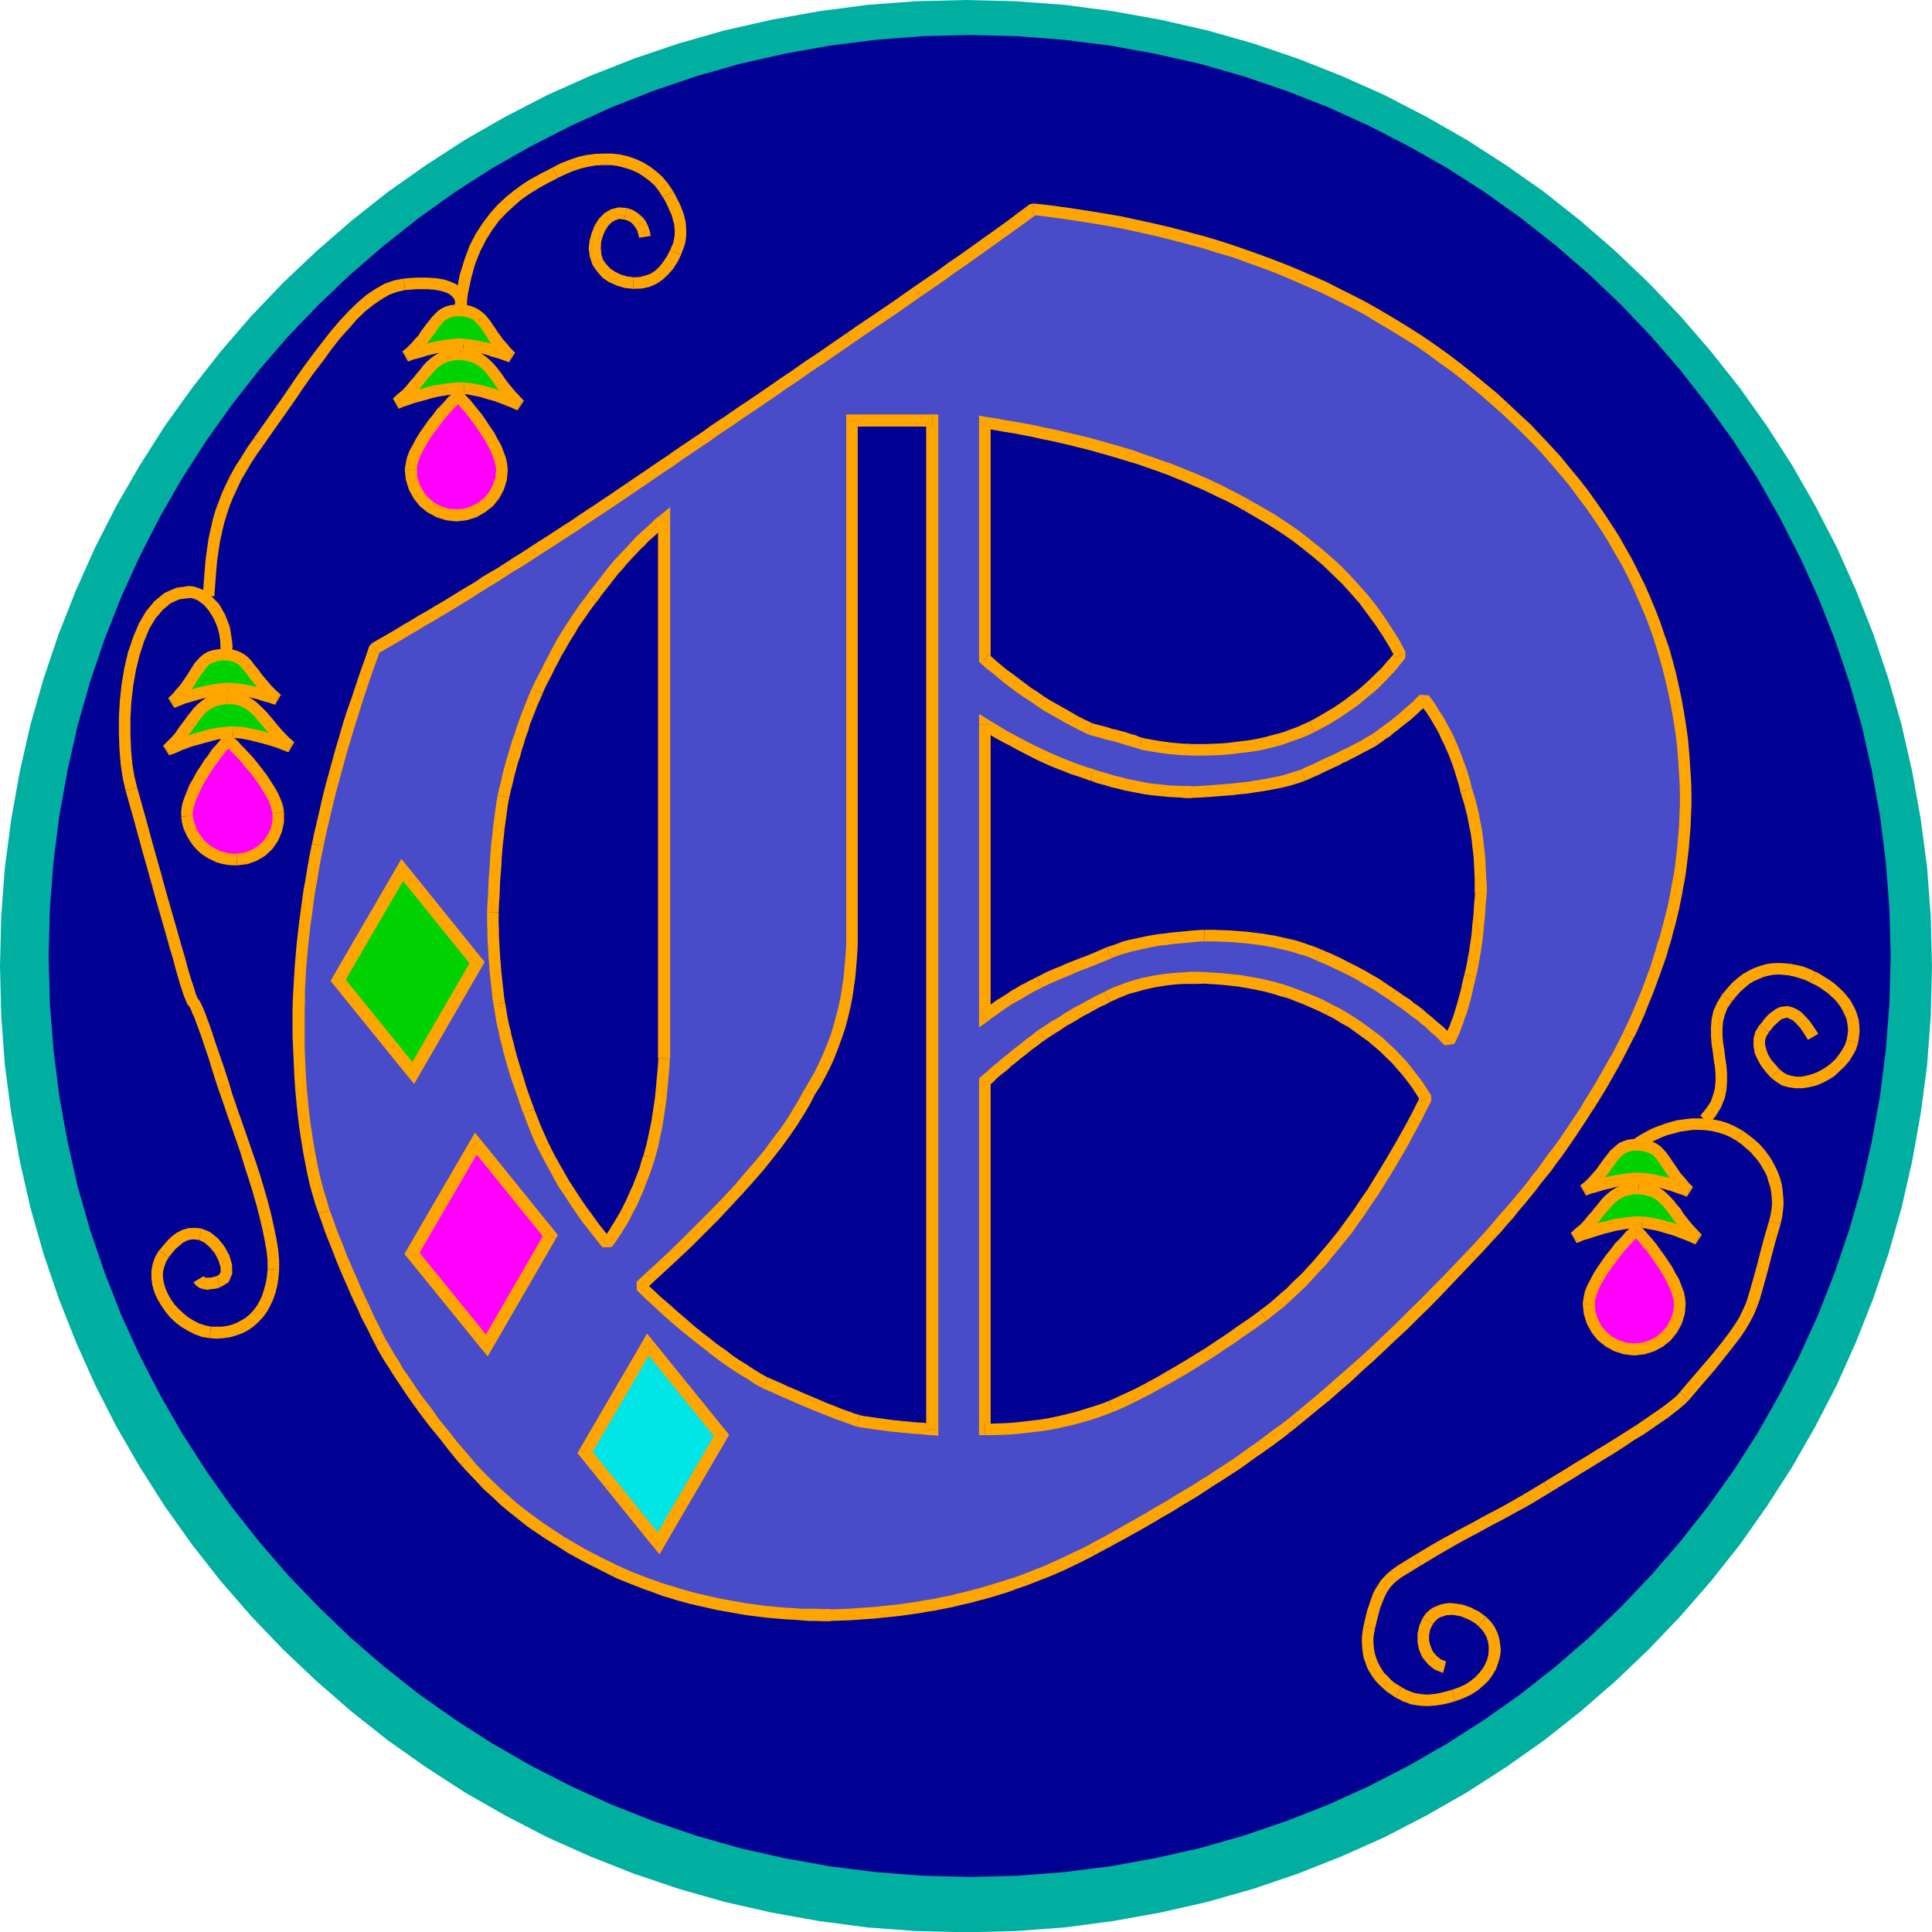 <svg xmlns="http://www.w3.org/2000/svg" width="6.354in" height="610.08" fill-rule="evenodd" stroke-linecap="round" preserveAspectRatio="none" viewBox="0 0 6354 6355"><style>.pen1{stroke:none}.brush3{fill:#000093}.brush4{fill:orange}.brush5{fill:#f0f}.brush6{fill:#00d100}</style><path d="m0 3178 4-164 12-161 21-159 28-156 35-154 43-151 50-148 57-144 63-141 70-137 77-133 82-129 89-124 94-120 100-116 105-110 111-105 115-100 120-95 125-88 128-83 133-76 137-71 141-63 144-57 148-50 151-43 154-35 156-28 159-21 161-12 164-4 163 4 162 12 159 21 156 28 154 35 151 43 147 50 144 57 141 63 137 71 133 76 129 83 125 88 120 95 115 100 110 105 105 110 100 116 95 120 88 124 83 129 76 133 71 137 63 141 57 144 50 148 43 151 35 154 28 156 21 159 12 161 4 164-4 163-12 162-21 159-28 156-35 154-43 151-50 147-57 144-63 141-71 137-76 133-83 129-88 125-95 120-100 115-105 110-110 105-115 100-120 95-125 88-129 83-133 76-137 71-141 63-144 57-147 50-151 43-154 35-156 28-159 21-162 12-163 4-164-4-161-12-159-21-156-28-154-35-151-43-148-50-144-57-141-63-137-71-133-76-128-83-125-88-120-95-115-100-111-105-105-110-100-115-94-120-89-125-82-129-77-133-70-137-63-141-57-144-50-147-43-151-35-154-28-156-21-159-12-162-4-163z" class="pen1" style="fill:#00afa0"/><path d="m160 3144 4-156 12-154 19-151 27-149 33-147 41-144 48-141 54-137 61-134 67-131 73-127 79-123 84-118 90-115 95-110 101-105 105-100 110-95 114-90 119-85 123-79 127-72 131-67 134-61 137-54 141-48 144-41 146-33 150-27 151-19 154-12 156-4 156 4 154 12 151 19 149 27 147 33 143 41 141 48 138 54 134 61 130 67 127 72 123 79 119 85 114 90 110 95 105 100 100 105 95 110 90 115 85 118 79 123 72 127 67 131 61 134 54 137 48 141 41 144 33 147 27 149 19 151 12 154 4 156-4 156-12 154-19 151-27 149-33 147-41 143-48 141-54 138-61 134-67 130-72 127-79 123-85 119-90 114-95 110-100 105-105 101-110 95-114 90-119 84-123 79-127 73-130 67-134 61-138 54-141 48-143 41-147 33-149 27-151 19-154 12-156 4-156-4-154-12-151-19-150-27-146-33-144-41-141-48-137-54-134-61-131-67-127-73-123-79-119-84-114-90-110-95-105-101-101-105-95-110-90-114-84-119-79-123-73-127-67-130-61-134-54-138-48-141-41-143-33-147-27-149-19-151-12-154-4-156z" class="pen1 brush3"/><path fill-rule="nonzero" d="m5664 3270-17 28-12 27-6 28-2 27v27l2 26 4 26 3 25 4 25 2 24v23l-2 23-6 22-8 23-15 22-19 23 28 28 23-27 17-28 12-29 6-28 2-27v-27l-2-26-4-27-3-25-4-24-2-24v-23l2-23 6-22 8-21 15-22z" class="pen1 brush4"/><path fill-rule="nonzero" d="M5972 3196v1l-20-10-21-8-21-5-21-4-20-2-20-1-21 1-20 3-20 6-20 7-18 9-19 11-18 14-17 15-16 18-16 19 32 24 14-17 14-16 15-13 14-12 15-9 16-7 16-7 16-4 16-3 17-1 16 1 18 2 19 4 17 5 17 6 18 8v1z" class="pen1 brush4"/><path fill-rule="nonzero" d="m6111 3430 3-19 2-19-1-20-2-18-5-17-6-17-8-15-9-16-11-14-12-14-13-12-14-13-15-11-16-10-16-10-16-9-18 36 16 7 14 8 14 10 13 9 12 11 11 10 10 12 9 12 7 12 6 13 6 13 3 13 2 14 1 14-2 15-3 15z" class="pen1 brush4"/><path fill-rule="nonzero" d="m5824 3544 18 14 19 12 22 6 21 3h23l21-3 22-5 21-8 21-11 20-12 17-16 16-15 16-18 12-19 11-20 7-22-38-10-5 16-9 16-10 15-12 16-14 13-15 12-16 10-17 9-17 6-18 5-17 3h-15l-17-3-14-4-13-8-12-10z" class="pen1 brush4"/><path fill-rule="nonzero" d="M5787 3371v-1l-14 23-6 23v24l4 24 10 22 12 21 15 19 16 18 28-28-14-16-13-15-10-17-6-16-4-16v-14l4-13 8-13v-1z" class="pen1 brush4"/><path fill-rule="nonzero" d="m5980 3400-15-23-14-20-14-15-14-14-14-9-13-6-15-4-15 1-12 2-13 6-11 8-10 7-9 9-9 10-7 10-8 9 30 24 8-9 7-10 7-6 7-7 8-7 5-4 7-2 6-2 5-1 5 2 9 4 8 5 10 10 12 13 12 18 13 21z" class="pen1 brush4"/><path d="m5225 4288 2-16 4-18 7-18 10-20 11-20 12-19 14-20 14-19 14-18 13-17 14-15 12-13 10-11 9-8 6-6 4-2 3 2 6 5 8 8 9 11 11 13 13 15 12 17 13 18 13 19 13 20 11 20 11 20 8 19 7 19 4 18 2 16-3 30-9 28-14 26-18 22-22 18-26 14-28 9-30 3-30-3-28-9-26-14-22-18-18-22-14-26-9-28-3-30z" class="pen1 brush5"/><path fill-rule="nonzero" d="M5381 4029h-3l-13 6-7 7-10 8-10 12-12 13-15 15-13 18-15 18-14 20-14 20-13 20-11 21-11 21-8 20-4 21-3 19h40l1-13 4-15 6-16 9-19 11-19 11-18 14-20 14-18 13-18 13-16 13-15 12-13 10-10 8-8 5-5-5 2h-3z" class="pen1 brush4"/><path fill-rule="nonzero" d="m5544 4288-2-19-4-20-8-21-8-21-12-20-11-21-14-21-13-19-13-18-13-18-13-16-11-12-10-12-9-9-7-6-15-6v38l-9-2 5 4 7 7 8 10 11 14 13 14 11 16 13 18 13 19 12 19 11 19 10 20 8 17 6 17 4 16 2 13zm-169 170 34-4 32-10 29-16 25-20 20-25 16-29 10-32 3-34h-38l-3 26-8 24-12 23-16 19-19 16-23 12-24 8-26 2zm-170-170 4 34 10 32 16 29 20 25 25 20 29 16 32 10 34 4v-40l-26-2-24-8-23-12-19-16-16-19-12-23-8-24-2-26z" class="pen1 brush4"/><path d="M5400 4020h-17l-18 1-19 2-18 3-19 3-18 5-18 4-17 5-16 5-15 5-13 4-12 4-9 4-7 3-4 1-2 1 17-15 16-14 14-15 12-14 12-14 11-14 11-13 10-12 10-11 11-10 12-9 12-7 13-6 15-4 17-3h18l18 1 15 4 15 4 12 6 12 8 10 9 10 10 10 11 9 12 10 12 9 14 11 14 12 15 12 15 14 15 16 16-1-1-4-1-6-3-7-3-10-4-10-4-13-5-13-5-14-5-15-5-15-4-16-5-15-3-16-3-15-3-14-1z" class="pen1 brush6"/><path fill-rule="nonzero" d="m5166 4055 19 33h1l5-2 8-3 8-4 11-3 13-4 15-5 16-5 16-5 18-4 17-5 18-3 18-3 18-2h17l15-1 2-38-19-1-19 2-20 2-18 3-20 3-19 5-18 4-18 5-16 5-15 5-13 4-13 5-10 4-6 3h-3l-3 2 19 33z" class="pen1 brush4"/><path fill-rule="nonzero" d="M5390 3890h-21l-19 3-18 5-15 7-14 8-13 10-13 11-11 12-10 13-11 13-11 14-12 13-11 14-13 14-16 13-16 15 24 30 18-15 16-15 15-16 13-14 12-15 11-14 11-13 10-11 9-10 9-9 11-8 10-6 11-5 12-3 15-3h15z" class="pen1 brush4"/><path fill-rule="nonzero" d="m5576 4093 21-32-15-16-13-14-12-14-12-15-10-13-9-15-11-12-9-12-11-12-11-11-11-10-14-10-15-7-17-5-17-4-20-1-2 38 16 1 13 4 13 3 9 5 10 6 9 8 9 9 9 10 9 12 9 12 9 13 12 15 12 15 12 16 15 16 17 16 21-32z" class="pen1 brush4"/><path fill-rule="nonzero" d="m5399 4039 12 1 14 3 16 3 14 3 16 5 14 4 15 4 13 5 13 5 13 5 10 4 10 4 6 3 7 3 4 1v1l16-36-2-1-4-1-5-3-8-3-10-4-10-4-13-5-13-5-15-5-15-6-16-4-16-5-16-3-16-3-16-3-16-1z" class="pen1 brush4"/><path d="M5399 3876h-30l-16 2-16 2-16 3-16 3-15 4-14 3-14 4-13 4-11 3-10 3-8 3-6 2-4 2h-1l17-14 15-15 13-14 11-13 10-13 9-13 9-12 8-11 8-10 8-8 9-8 9-7 11-5 12-4 14-2h16l15 1 14 3 11 4 11 5 9 6 8 8 8 9 7 10 8 11 7 11 9 13 9 13 10 14 12 14 13 15 16 16-4-2-12-4-17-6-21-8-25-7-26-7-26-5-25-3z" class="pen1 brush6"/><path fill-rule="nonzero" d="m5197 3899 19 33h1l4-2 6-2 7-3 9-2 11-3 13-4 14-4 14-3 14-4 16-3 15-3 15-2 15-2 14 1 14-1 2-38-16-1-16 1-17 2-17 2-17 3-16 3-16 4-14 3-14 4-13 4-11 3-11 4-9 3-6 2-4 2h-1l19 33z" class="pen1 brush4"/><path fill-rule="nonzero" d="M5388 3746h1-18l-17 2-15 5-14 6-11 9-10 9-10 9-8 11-9 11-9 13-9 12-9 13-11 12-12 14-14 14-16 13 24 30 18-15 16-16 14-14 11-14 11-13 9-14 9-11 7-11 8-9 6-7 8-7 7-5 8-4 9-3 11-2h15z" class="pen1 brush4"/><path fill-rule="nonzero" d="m5548 3936 20-32-15-15-12-15-12-13-9-13-9-13-9-13-7-11-8-11-8-11-9-10-10-10-12-8-13-6-13-5-16-3-18-1v38l12 1 12 3 9 3 9 4 6 4 6 6 7 8 6 9 8 11 7 11 9 13 9 13 11 15 12 15 14 15 17 17 20-32z" class="pen1 brush4"/><path fill-rule="nonzero" d="m5398 3895 23 3 25 5 25 7 24 7 20 7 18 6 11 4 4 2 14-36-4-2-13-4-16-6-22-9-26-7-27-7-27-5-27-3zm334-176-23-13-24-11-24-8-24-5-24-3-25-1h-23l-25 3-23 3-23 6-22 7-22 8-20 8-20 11-18 10-17 11 22 32 15-9 16-10 18-9 18-8 20-8 20-5 21-6 21-3 21-3h21l21 1 22 3 20 5 20 6 20 9 19 11z" class="pen1 brush4"/><path fill-rule="nonzero" d="m5856 4026 5-22 3-22 2-23-1-21-2-21-3-22-6-21-7-20-10-20-10-19-12-18-14-18-15-17-17-15-18-14-19-14-22 32 17 12 16 14 15 13 13 15 12 14 10 16 10 17 8 16 5 18 6 17 3 18 2 19 1 19-2 19-3 18-5 20z" class="pen1 brush4"/><path fill-rule="nonzero" d="m5555 4604 45-53 39-45 32-40 27-34 23-30 18-26 16-27 13-25 10-24 10-27 8-29 9-32 10-36 11-43 13-49 17-58-38-10-17 58-13 49-11 43-10 36-9 32-8 27-8 25-10 22-11 23-14 23-18 26-21 28-27 34-32 38-39 45-45 53z" class="pen1 brush4"/><path fill-rule="nonzero" d="m5099 4908 34-21 35-21 35-22 35-21 35-22 35-21 34-22 31-21 32-19 29-20 26-18 25-17 22-17 19-15 16-14 13-13-30-26-9 11-14 12-19 15-20 15-25 17-26 18-29 20-30 19-33 21-32 20-35 21-35 22-35 21-35 22-35 21-34 21z" class="pen1 brush4"/><path fill-rule="nonzero" d="m4672 5149 30-18 28-17 28-16 26-15 25-14 26-14 25-13 25-14 24-13 25-13 26-14 25-14 28-15 28-16 28-17 30-18-20-34-30 18-28 17-28 16-26 15-25 14-26 14-25 13-24 13-25 14-25 13-26 14-25 14-28 15-28 16-28 17-30 18z" class="pen1 brush4"/><path fill-rule="nonzero" d="m4522 5357 6-26 6-23 5-19 7-18 6-15 6-13 7-12 7-10 8-9 9-9 10-8 11-8 13-8 15-9 16-10 18-11-20-34-18 11-16 10-15 9-15 10-13 10-12 10-11 11-10 11-9 14-9 14-8 15-6 17-7 20-7 21-6 25-6 26z" class="pen1 brush4"/><path fill-rule="nonzero" d="m4610 5549-13-8-13-8-11-10-10-11-10-9-8-12-7-12-6-11-5-13-4-12-3-13-2-15-1-14v-14l2-14 3-16-38-8-3 18-2 18v18l1 16 2 17 3 17 6 16 5 15 8 15 9 14 10 14 12 13 12 11 13 12 15 10 15 10z" class="pen1 brush4"/><path fill-rule="nonzero" d="m4776 5557-13 4-12 3-11 3-10 2-12 2-10 1-10 1h-9l-10-1-10-1-11-2-9-2-8-3-10-4-11-5-10-6-20 34 12 6 13 7 12 4 12 5 13 2 11 2 12 1 12 1h13l12-1 12-1 12-2 12-2 13-3 12-3 13-4z" class="pen1 brush4"/><path fill-rule="nonzero" d="m4862 5348 11 11 9 12 7 13 4 13 3 16v14l-1 15-4 16-7 16-8 14-11 14-13 14-15 12-18 12-20 9-23 8 10 38 27-10 24-11 22-14 19-16 17-16 13-18 12-20 7-20 6-20 3-21-2-20-3-20-6-19-9-19-13-18-15-15z" class="pen1 brush4"/><path fill-rule="nonzero" d="m4713 5341 5-7 7-7 6-5 8-4 10-3 8-3h11l9-1 12 2 12 2 9 3 12 5 11 5 11 6 9 6 9 8 26-30-11-8-13-10-13-6-13-7-14-5-15-5-14-2-14-2-15-1-15 2-14 3-12 5-14 6-12 9-11 11-9 13z" class="pen1 brush4"/><path fill-rule="nonzero" d="m4756 5464-18-7-14-12-12-14-7-17-5-18v-19l4-19 9-17-34-20-11 25-6 27v27l5 26 11 25 18 22 22 18 28 11z" class="pen1 brush4"/><path d="M615 2684v-16l3-18 6-19 8-20 9-21 11-20 11-20 13-20 12-19 13-17 11-16 11-13 10-12 8-8 6-6 3-2 3 2 6 4 9 8 10 11 12 12 14 15 14 16 15 18 15 19 14 19 13 20 12 19 11 19 8 19 6 18 3 16v30l-6 28-12 26-16 23-20 19-25 15-27 10-30 4h-15l-16-2-14-3-15-4-13-6-13-7-13-8-11-9-11-10-9-12-9-12-8-13-6-13-5-14-4-15-2-15z" class="pen1 brush5"/><path fill-rule="nonzero" d="M748 2418h-1l-13 6-7 7-8 9-11 13-12 13-11 17-13 17-12 19-14 21-11 21-12 20-9 23-8 20-7 21-3 21v20l38-4v-12l3-15 5-17 8-20 9-19 10-20 11-19 12-19 12-19 13-17 11-15 10-13 9-11 8-7 5-5-7 2h-1z" class="pen1 brush4"/><path fill-rule="nonzero" d="m934 2670-3-19-7-20-9-21-11-20-13-20-13-20-15-20-15-19-15-19-15-16-14-15-12-12-10-12-11-9-7-5-16-5 4 38-10-1 5 3 7 7 10 10 12 12 14 15 13 16 15 17 15 19 13 18 13 20 11 18 11 18 7 17 5 16 3 13z" class="pen1 brush4"/><path fill-rule="nonzero" d="m780 2846 34-4 30-11 29-17 23-22 18-26 13-30 7-32v-34l-38 4v26l-5 24-11 22-14 20-17 16-21 13-24 9-26 4z" class="pen1 brush4"/><path fill-rule="nonzero" d="m596 2686 2 17 4 17 6 15 7 15 9 15 9 13 11 13 12 12 13 10 14 9 14 7 15 7 17 5 16 3 18 2h17l-2-38h-13l-14-2-12-3-13-3-11-5-12-7-12-7-9-8-10-8-7-11-9-11-7-11-5-11-4-13-4-13-2-13z" class="pen1 brush4"/><path d="m766 2408-17 1-18 2-18 2-18 4-18 5-18 5-18 5-16 5-16 6-15 5-12 5-11 5-10 4-6 2-5 2-1 1 16-15 14-15 13-15 11-15 11-15 10-13 9-13 10-13 9-11 10-11 11-9 11-8 13-7 14-5 16-3 18-2h18l17 2 14 4 14 6 12 7 11 8 11 10 11 11 10 11 11 13 11 13 12 14 12 15 14 15 16 15 17 15-1-1-4-1-6-2-8-3-10-4-11-4-13-4-13-5-15-4-15-4-16-4-16-4-16-3-16-3-15-1-15-1z" class="pen1 brush6"/><path fill-rule="nonzero" d="m536 2453 21 32 2-2 3-1 6-2 11-4 11-5 11-5 14-5 16-6 15-4 18-5 18-5 18-5 16-4 17-2 18-2h15v-40l-19 2-18 2-19 2-20 4-18 5-18 5-18 5-17 6-16 6-16 5-13 5-11 5-9 4-6 2-7 3 21 32z" class="pen1 brush4"/><path fill-rule="nonzero" d="m744 2278-20 2-18 3-17 6-15 8-13 10-12 10-12 12-9 12-11 13-9 13-10 13-11 15-10 15-12 14-14 14-15 15 26 28 17-15 14-16 14-16 12-15 11-15 10-13 9-13 9-13 9-10 8-10 10-8 9-6 11-6 11-4 14-3 16-2z" class="pen1 brush4"/><path fill-rule="nonzero" d="m949 2474 19-33-16-14-15-15-13-14-12-14-12-15-11-13-11-13-11-11-12-12-12-11-12-9-14-8-16-7-17-5-20-2h-20l2 38h16l14 2 11 3 12 5 10 6 10 7 10 9 10 10 9 11 11 13 11 13 12 13 12 16 15 16 17 15 18 16 19-33z" class="pen1 brush4"/><path fill-rule="nonzero" d="M766 2428v-1l14 1 14 1 14 3 16 3 15 4 16 4 15 4 14 4 13 4 13 4 10 4 10 4 8 3 7 3h3l1 1 14-36-1-1-5-2-5-1-8-3-10-4-12-4-13-4-13-6-16-4-15-4-16-4-17-4-16-3-18-3-16-1-16-1v-1z" class="pen1 brush4"/><path d="M752 2265h-14l-16 2-15 2-16 3-15 3-16 4-15 4-14 4-14 4-12 4-11 4-9 4-8 3-6 2-4 1-1 1 16-15 13-15 12-14 10-14 9-13 8-13 8-12 7-11 7-10 7-9 8-9 9-7 10-6 12-4 13-3 16-2h16l14 2 12 3 11 5 10 6 9 7 8 9 8 10 8 10 9 12 9 12 11 13 11 14 13 14 15 15 17 15h-1l-3-2-5-1-7-2-8-3-10-3-10-3-12-4-12-3-13-3-14-3-13-3-13-2-14-1-13-2h-12z" class="pen1 brush6"/><path fill-rule="nonzero" d="m553 2296 20 32 1-1h3l7-3 8-3 9-4 10-4 12-3 13-4 14-4 15-4 15-4 15-3 15-3 14-2 15-2h13v-38h-15l-17 2-16 2-17 3-15 3-17 4-15 4-14 4-15 4-12 5-12 4-9 4-8 3-5 1-5 2-1 1 20 32z" class="pen1 brush4"/><path fill-rule="nonzero" d="m730 2134-18 2-15 3-15 5-13 8-11 9-10 11-8 9-7 11-7 11-8 13-8 12-9 13-9 13-12 13-12 15-15 14 26 28 17-16 14-15 12-15 11-15 9-13 8-14 8-11 7-11 7-9 6-9 6-7 7-5 7-4 9-3 11-3 14-2z" class="pen1 brush4"/><path fill-rule="nonzero" d="m905 2318 19-33-16-14-14-14-12-14-11-13-11-13-8-12-10-12-8-10-8-11-10-10-11-9-12-7-14-6-14-4-17-2h-18l2 38h14l11 2 10 2 8 4 8 5 7 5 6 8 8 9 8 10 8 12 10 12 11 13 11 15 14 14 16 16 18 16 19-33z" class="pen1 brush4"/><path fill-rule="nonzero" d="M752 2284v1l10-1 13 2 14 1 11 2 13 3 14 3 13 3 11 3 11 4 10 3 10 2 8 3 8 3h3l1 1 3 1 14-36 1 1-5-3-7-2-6-1-8-3-10-4-10-3-13-4-13-3-13-3-14-3-13-3-15-2-14-1-13-2-14-1v1z" class="pen1 brush4"/><path d="m1351 1545 2-16 4-18 7-19 10-19 11-20 12-20 14-20 14-19 14-18 13-17 14-15 12-13 10-11 9-8 6-6 4-2 3 2 5 5 8 8 10 11 11 13 12 15 13 17 13 18 13 20 13 19 11 20 11 20 8 20 7 19 4 18 2 16-3 30-9 28-14 26-18 22-23 18-25 14-28 9-30 3-30-3-28-9-26-14-22-18-18-22-14-26-9-28-3-30z" class="pen1 brush5"/><path fill-rule="nonzero" d="M1507 1285h-3l-13 6-7 7-10 8-10 12-12 13-15 15-13 18-15 18-14 20-14 20-13 21-11 21-11 20-8 22-4 20-3 19h40l1-13 4-16 6-16 9-18 11-19 11-19 14-20 14-18 13-18 13-16 13-15 12-13 10-10 8-8 5-5-5 2h-3z" class="pen1 brush4"/><path fill-rule="nonzero" d="m1670 1545-2-19-4-20-8-21-8-21-12-21-11-21-14-20-13-20-13-19-14-17-12-15-11-14-11-11-8-9-6-6-16-6v38l-10-2 4 4 8 7 9 11 11 12 12 15 12 17 13 17 13 20 12 18 11 19 10 19 8 19 6 17 4 16 2 13zm-169 170 34-4 32-10 28-16 26-20 20-25 16-29 10-32 3-34h-38l-3 26-8 24-12 23-16 19-20 16-22 12-24 8-26 2zm-170-170 4 34 10 32 16 29 20 25 25 20 29 16 32 10 34 4v-40l-26-2-24-8-23-12-19-16-16-19-12-23-8-24-2-26z" class="pen1 brush4"/><path d="M1526 1277h-17l-18 1-19 2-18 3-19 3-18 4-18 5-17 5-16 4-15 5-13 5-12 4-9 3-7 3-4 1-2 1 17-15 16-14 14-15 12-14 12-14 11-14 11-13 10-12 10-11 11-10 12-9 12-7 13-6 15-4 17-3h18l18 2 15 3 15 5 12 6 12 8 10 8 10 10 10 11 9 12 10 13 9 14 11 14 12 15 12 15 14 15 16 16-1-1-4-1-6-3-7-3-10-4-10-4-13-5-13-5-14-5-15-5-15-4-16-5-15-3-16-3-15-3-14-1z" class="pen1 brush6"/><path fill-rule="nonzero" d="m1292 1311 19 33h1l5-2 7-3 8-3 13-4 13-5 13-4 16-4 17-5 18-5 17-4 18-3 18-3 18-2h17l15-1 2-38-19-1-19 2-20 2-18 3-20 3-19 4-18 5-17 5-16 4-17 6-13 5-11 4-10 3-7 3h-3l-3 2 19 33z" class="pen1 brush4"/><path fill-rule="nonzero" d="M1516 1146h-21l-19 3-18 5-15 7-14 8-13 10-13 11-11 12-10 13-11 13-11 14-12 13-11 14-13 14-16 13-16 15 24 30 18-15 16-15 15-16 13-14 12-15 11-14 11-13 10-11 9-10 9-9 11-8 10-6 11-5 12-3 15-3h15z" class="pen1 brush4"/><path fill-rule="nonzero" d="m1702 1350 21-32-15-16-13-14-12-14-12-15-10-13-9-14-11-14-9-12-11-12-11-11-12-10-13-9-15-7-17-6-17-3-20-2-2 38 16 2 13 3 13 4 9 5 11 7 8 6 9 9 9 10 9 12 9 12 9 14 12 15 12 15 12 16 15 16 17 16 21-32z" class="pen1 brush4"/><path fill-rule="nonzero" d="m1525 1296 12 1 14 3 16 3 14 3 16 5 14 4 15 4 13 5 13 5 13 5 10 4 10 4 6 3 7 3 4 1v1l16-36-2-1-4-1-5-3-8-3-10-4-10-4-13-5-13-5-15-5-15-6-16-4-16-5-16-3-16-3-16-3-16-1z" class="pen1 brush4"/><path d="M1524 1133h-30l-15 2-16 2-16 3-16 3-15 4-15 3-13 4-13 4-11 3-10 3-8 3-6 2-4 2h-1l17-14 15-15 13-14 11-13 10-14 9-12 9-12 8-11 8-10 8-9 8-8 10-7 10-5 12-4 14-2h16l16 1 13 3 12 4 10 5 9 7 9 8 7 8 8 10 7 11 8 11 8 13 9 13 11 14 12 14 13 15 16 16-4-2-12-4-17-6-21-7-25-8-26-6-27-5-25-3z" class="pen1 brush6"/><path fill-rule="nonzero" d="m1323 1156 19 33h1l4-2 6-2 7-3 9-2 11-3 14-4 12-4 14-3 15-4 16-3 15-3 15-2 14-2 15 1 13-1 2-38-15-1-17 1-16 2-17 2-17 3-16 3-15 4-16 3-14 4-12 4-11 3-11 4-9 3-6 2-4 2h-1l19 33z" class="pen1 brush4"/><path fill-rule="nonzero" d="M1514 1002h-18l-17 2-15 5-13 6-12 9-10 10-9 9-8 11-9 11-9 12-9 12-9 14-11 12-12 14-14 14-16 13 24 30 18-15 16-16 14-14 11-14 11-14 9-12 9-12 7-11 8-9 7-9 6-6 8-5 7-4 9-3 11-2h14z" class="pen1 brush4"/><path fill-rule="nonzero" d="m1674 1192 20-32-15-15-12-15-12-13-10-14-9-12-8-13-8-11-7-11-9-11-8-10-11-9-11-8-13-7-14-5-15-3-18-1-2 38 14 1 11 3 10 3 7 3 7 6 7 7 6 6 7 9 7 11 8 11 8 13 9 14 12 14 12 15 14 15 17 17 20-32z" class="pen1 brush4"/><path fill-rule="nonzero" d="m1523 1152 23 3 26 5 25 6 24 8 21 6 17 6 11 4 4 2 14-36-4-2-13-4-17-6-21-8-26-8-27-6-28-5-27-3zm-901 815h8l9 3 11 4 9 7 10 7 10 11 9 11 8 13 8 14 7 16 6 16 4 17 3 19 1 19v20l-3 21 38 6 3-23 2-24-3-23-3-21-4-21-8-20-7-18-10-18-10-17-13-13-12-13-12-11-15-9-15-6-15-5-16-2zm-171 623-9-37-7-42-4-47-2-50v-52l3-53 6-53 9-52 12-49 15-46 17-41 21-35 24-28 25-21 29-13 32-4v-40l-42 6-39 17-33 27-28 34-23 39-19 45-17 50-12 51-9 54-6 55-3 55v54l2 52 4 49 7 46 9 39z" class="pen1 brush4"/><path fill-rule="nonzero" d="m755 3567-17-53-16-46-13-38-11-33-9-27-8-21-6-17-6-14-4-9-4-9-3-5-3-6-3-3-2-3-1-1-2-6-3-7-3-10-4-14-6-17-7-22-8-28-9-34-12-40-13-47-16-55-18-63-20-73-23-81-25-92-29-103-38 10 29 103 25 92 23 81 20 73 18 63 16 55 13 47 12 40 9 34 8 28 7 24 6 17 4 14 5 12 3 7 2 6 4 8 3 3 2 3 1 1 1 2 3 5 2 5 4 11 6 12 6 17 8 21 9 25 11 33 13 38 14 46 17 53z" class="pen1 brush4"/><path fill-rule="nonzero" d="M918 4176v-31l-3-35-6-36-8-39-9-41-11-42-12-42-13-44-14-43-15-43-14-41-14-40-13-37-12-35-11-32-8-28-38 12 10 28 11 32 12 35 13 37 14 40 14 41 13 43 14 43 13 42 12 42 11 42 9 39 8 39 6 34 3 31v27z" class="pen1 brush4"/><path fill-rule="nonzero" d="m690 4401 23 2 22-2 22-3 20-6 20-7 19-10 17-12 16-14 15-16 13-17 11-20 10-21 8-23 6-24 4-26 2-26-38-2-2 24-4 22-6 22-6 19-8 17-9 16-11 15-11 12-14 12-13 8-15 8-16 7-16 4-18 3h-37z" class="pen1 brush4"/><path fill-rule="nonzero" d="M524 4112h-1l-13 22-8 23-4 23v23l3 24 7 24 10 22 12 20 14 21 16 19 18 17 20 15 22 13 22 11 23 8 25 4 4-38-19-4-19-6-18-9-18-11-16-13-16-15-14-15-12-17-10-18-8-18-5-18-3-18v-17l4-17 6-17 9-14h-1z" class="pen1 brush4"/><path fill-rule="nonzero" d="m662 4040-22-2-21 1-20 6-19 10-16 12-14 14-14 16-12 15 30 24 12-15 12-14 12-10 12-10 11-6 12-4 13-1 16 2z" class="pen1 brush4"/><path fill-rule="nonzero" d="m724 4234 28-17 12-29-1-30-9-30-16-29-21-26-26-21-29-12-8 38 17 8 18 15 17 20 12 23 7 22 1 16-4 9-8 5z" class="pen1 brush4"/><path fill-rule="nonzero" d="m636 4217 9 11 11 8 14 4 12 2 11-2 10-1 12-2 9-3-10-38-9 3-8 2-8 1h-15l-1-2-3-3z" class="pen1 brush4"/><path d="m1232 2133 26-15 26-15 26-15 26-16 26-15 26-16 27-15 26-16 26-15 26-16 26-16 26-16 26-16 26-17 27-16 26-16 26-17 26-16 27-17 26-17 26-17 27-17 26-17 26-17 27-17 26-18 27-18 26-17 27-18 27-18 26-18 27-18 26-18 27-18 26-18 25-17 26-17 25-18 25-17 24-16 25-17 24-16 23-17 24-16 23-15 23-16 23-16 23-15 22-15 22-15 22-15 22-15 21-15 21-14 21-14 21-15 20-14 21-14 20-13 20-14 19-13 20-14 19-13 19-13 36-25 37-25 37-25 37-25 37-26 37-26 38-26 38-26 37-27 38-26 38-27 39-28 38-27 39-28 38-28 39-29 59 7 58 8 58 9 56 9 57 10 55 12 55 12 54 13 53 14 53 14 52 16 52 16 50 18 50 18 50 19 48 20 48 21 48 21 46 23 46 23 46 24 44 26 44 26 44 27 43 27 42 29 41 30 41 30 40 32 39 32 39 33 38 34 36 34 36 34 34 35 33 35 32 36 30 36 30 36 28 37 27 37 26 37 25 38 24 38 22 39 22 38 20 40 19 39 18 41 17 40 16 41 14 41 14 42 12 42 11 42 10 43 9 43 8 44 7 44 6 44 4 45 3 45 3 46 1 46v25l-1 24-1 25-1 25-2 24-2 25-2 24-3 25-3 24-3 25-4 24-5 25-4 24-5 25-5 24-6 24-6 25-7 24-6 25-8 24-7 25-8 24-8 25-9 24-9 25-9 24-10 25-10 24-10 25-11 25-11 24-12 25-12 23-12 24-12 23-13 23-13 23-13 23-13 23-14 23-14 23-14 22-14 23-15 23-15 22-15 23-15 22-16 23-16 22-17 22-16 23-17 22-18 22-17 23-18 22-18 22-19 22-18 22-20 22-19 23-20 22-20 22-20 22-21 22-39 41-38 40-39 40-37 38-38 37-37 37-37 35-37 35-36 34-36 32-35 32-36 31-35 31-35 29-34 28-34 28-16 13-17 13-17 13-18 13-17 13-18 13-18 13-19 13-18 13-19 14-19 13-20 13-20 13-20 13-20 13-21 13-21 14-21 13-22 13-22 13-22 14-22 13-23 13-23 14-23 13-24 14-24 13-24 14-24 13-25 14-25 13-25 14-25 13-25 12-25 12-25 12-25 11-25 11-26 10-25 10-26 10-26 9-26 9-26 8-26 8-27 8-27 7-26 7-27 6-27 7-27 5-28 6-27 4-28 5-28 4-28 4-28 3-28 3-28 3-29 2-29 2-29 2-29 1-29 1h-24l-24-1h-24l-23-1-24-2-23-1-24-2-23-2-23-2-23-3-23-3-22-3-23-4-22-4-23-4-22-4-22-5-22-5-22-5-21-5-22-6-21-6-22-7-21-6-21-7-21-8-21-7-20-8-21-8-20-8-21-9-20-9-38-19-38-19-36-19-35-20-34-21-33-21-33-22-31-22-30-23-29-23-28-24-27-25-27-25-25-26-25-26-24-27-22-26-21-25-20-26-20-25-20-24-18-25-18-24-18-24-17-24-16-24-16-24-16-23-14-24-15-23-14-24-13-23-12-23-11-23-12-23-12-24-11-25-12-25-12-26-11-26-12-27-12-28-12-28-11-29-12-30-12-30-11-32-12-32-10-32-10-33-9-33-8-35-7-36-7-36-6-38-6-39-5-40-4-40-4-42-3-43-2-45-2-45-1-46v-82l1-34 1-35 2-34 2-35 3-35 3-35 4-36 4-36 5-36 5-37 5-37 7-37 6-38 7-38 8-39 8-38 9-38 9-39 9-39 10-39 11-40 11-40 11-40 12-40 12-41 13-41 14-42 14-42 14-42 15-42 15-43z" class="pen1" style="fill:#494cc9"/><path fill-rule="nonzero" d="m2062 1589-27 18-26 18-27 18-27 18-26 17-27 18-26 18-27 17-26 17-26 17-27 17-26 17-26 17-26 16-26 17-26 17-26 15-27 16-26 18-26 15-26 16-26 16-26 16-26 15-26 16-27 15-26 16-26 15-26 16-26 15-26 15-26 15 20 34 26-15 26-15 26-15 26-16 26-15 26-16 27-15 26-16 26-15 26-16 26-16 26-16 26-17 26-16 27-16 26-17 26-17 26-15 28-18 26-17 26-17 27-17 26-17 26-17 27-17 26-18 27-18 26-17 27-18 27-18 26-18 27-18z" class="pen1 brush4"/><path fill-rule="nonzero" d="m2784 1096-19 13-19 13-20 14-19 13-20 14-20 13-21 14-20 14-21 15-21 14-21 14-21 15-22 15-22 15-22 15-22 15-23 15-23 16-23 16-23 15-24 16-23 17-24 16-25 17-24 16-25 17-25 18-26 17-25 17-26 18-27 18-26 18 22 32 26-18 27-18 26-18 25-17 26-17 25-18 25-17 24-16 25-17 24-16 23-17 24-16 23-15 23-16 23-16 23-15 22-15 22-15 22-15 22-15 21-15 21-14 21-14 21-15 20-14 21-14 20-13 20-14 19-13 20-14 19-13 19-13z" class="pen1 brush4"/><path fill-rule="nonzero" d="m3400 669-14 3-39 29-37 28-39 28-38 27-39 28-38 27-38 26-37 27-38 26-38 26-37 26-37 26-37 25-37 25-37 25-36 25 22 32 36-25 37-25 37-25 37-25 37-26 37-26 38-26 38-26 37-27 38-26 38-27 39-28 38-27 39-28 39-28 39-29-14 3z" class="pen1 brush4"/><path fill-rule="nonzero" d="m4960 1327-38-35-40-33-39-32-40-32-41-31-42-30-42-29-44-28-44-27-44-26-45-26-46-24-46-23-47-24-48-21-48-21-49-20-50-19-50-18-51-18-52-17-53-16-53-14-53-14-55-13-55-12-55-12-58-10-56-9-58-9-59-8-59-7-4 38 59 7 57 8 58 9 56 9 56 10 55 12 55 12 53 13 53 14 53 14 51 16 52 15 49 18 50 18 50 19 47 20 48 21 48 21 45 22 46 23 46 24 43 26 44 26 44 27 42 26 42 29 40 30 41 29 40 32 39 32 38 33 38 33z" class="pen1 brush4"/><path fill-rule="nonzero" d="m5563 2619-1-47-3-46-3-45-4-46-6-45-7-44-8-45-9-43-10-44-11-42-12-43-15-42-14-42-16-41-17-41-18-41-20-40-20-40-22-39-22-39-25-39-25-38-26-37-27-38-29-37-30-36-30-37-33-36-33-35-34-36-37-34-36-34-26 28 36 34 35 34 34 34 33 35 31 36 30 35 30 36 27 37 27 36 26 37 25 38 23 37 22 39 22 37 20 40 18 38 18 41 17 39 16 41 14 40 13 42 12 41 11 42 10 42 9 43 8 43 7 44 6 43 4 44 3 45 3 46 1 45zm-190 794 1-1 12-25 11-24 11-25 10-26 10-24 10-25 9-24 9-25 9-25 9-25 8-24 7-25 8-25 6-25 7-24 6-25 6-25 5-24 5-25 4-24 5-25 4-25 3-26 3-24 3-25 2-24 2-25 2-25 1-25 1-25 1-25v-25h-38v25l-1 23-1 25-1 25-2 23-2 25-2 24-3 25-3 24-3 24-4 23-5 25-4 24-5 25-5 24-6 23-6 25-7 24-6 25-8 23-7 25-8 24-7 25-9 23-9 25-9 24-10 25-10 24-10 24-11 25-11 24-12 25 1-1z" class="pen1 brush4"/><path fill-rule="nonzero" d="m4856 4138 21-22 20-22 20-22 21-22 19-23 20-22 18-23 19-22 18-22 18-22 17-23 18-22 18-22 16-23 17-22 16-23 16-23 15-22 15-23 15-22 15-24 15-23 14-22 14-23 14-23 13-23 13-23 13-23 13-24 12-23 12-24 12-23-34-18-12 23-12 24-12 23-13 22-13 23-13 23-13 23-14 23-14 23-14 22-13 23-15 22-15 22-15 23-15 22-16 23-16 21-17 22-16 23-16 22-18 22-17 23-18 22-18 22-19 22-18 21-20 22-19 23-19 22-20 22-20 22-21 22z" class="pen1 brush4"/><path fill-rule="nonzero" d="m4271 4688 34-28 34-28 36-29 35-31 36-31 35-33 36-32 36-34 37-35 38-35 37-37 38-37 37-38 39-41 38-40 39-41-28-26-39 41-38 40-39 39-37 38-38 37-37 37-36 35-37 35-36 34-36 32-35 31-36 31-35 31-34 29-34 28-34 28z" class="pen1 brush4"/><path fill-rule="nonzero" d="m3601 5114 25-14 25-13 25-14 25-13 24-14 24-13 24-14 23-13 23-14 23-13 22-13 22-14 22-13 22-13 22-14 21-14 20-13 21-13 20-13 20-13 20-13 19-13 19-14 18-13 19-13 18-13 19-13 17-13 18-13 17-14 17-13 16-13-24-30-16 13-17 13-17 12-18 13-17 13-17 13-18 13-19 13-18 13-19 14-19 13-20 13-20 13-20 13-19 13-22 13-21 14-20 12-22 13-22 13-22 14-22 13-23 13-23 14-23 13-24 14-24 13-24 14-23 13-25 14-25 13-25 14z" class="pen1 brush4"/><path fill-rule="nonzero" d="M2732 5332v-1l30-1 29-1 29-2 29-2 30-2 28-3 28-3 28-3 29-4 28-4 28-5 27-4 29-6 27-5 27-7 28-6 26-7 27-7 28-8 26-8 26-8 26-10 27-9 26-10 25-10 26-10 26-11 25-11 25-12 25-12 26-13 25-13-18-34-25 13-24 11-25 12-25 12-25 11-24 11-26 10-25 10-26 10-25 9-26 8-26 8-26 8-26 8-27 7-26 7-26 6-27 7-27 5-27 6-27 4-28 5-28 4-27 4-28 3-28 3-28 3-28 2-29 2-29 2-29 1-28 1v-1zm-716-147 20 9 22 9 20 8 21 8 20 8 21 7 21 8 22 8 21 6 22 7 22 6 22 6 22 5 22 5 22 5 22 5 23 4 23 4 22 4 23 4 22 3 23 3 24 3 23 2 23 2 25 2 23 1 24 2 24 2h24l24 1h24v-40h-24l-24-1h-46l-24-2-23-1-23-2-23-2-23-2-22-3-23-3-22-3-23-4-22-4-23-4-21-4-22-5-22-5-22-5-20-5-22-6-20-6-22-7-21-6-20-6-21-8-21-7-20-8-21-8-20-8-20-9-20-9z" class="pen1 brush4"/><path fill-rule="nonzero" d="m1516 4818 25 27 25 26 25 27 28 25 27 26 29 24 29 23 30 24 32 22 33 22 34 21 34 22 36 20 36 19 38 19 39 20 16-36-37-18-38-19-36-19-34-20-34-20-32-21-33-22-30-22-30-22-29-23-27-24-27-24-26-25-25-25-25-26-23-27z" class="pen1 brush4"/><path fill-rule="nonzero" d="M1236 4426v1l13 23 14 24 15 23 15 24 16 24 16 24 16 24 17 24 18 25 18 24 19 25 20 24 20 25 20 26 21 26 22 26 30-26-22-26-21-24-20-26-20-25-20-24-17-25-18-24-18-23-17-24-16-24-16-24-16-22-13-24-15-23-14-24-13-23v1z" class="pen1 brush4"/><path fill-rule="nonzero" d="m1048 3992 12 33 11 32 12 30 12 30 11 29 12 29 12 28 12 27 11 26 12 26 12 25 11 25 13 25 12 23 11 23 12 23 34-18-12-23-11-23-12-23-11-23-11-25-12-25-12-26-11-26-12-27-12-28-12-27-11-29-12-30-12-30-11-32-12-31z" class="pen1 brush4"/><path fill-rule="nonzero" d="M962 3355v48l2 47 2 45 2 45 3 44 4 42 4 40 5 41 6 39 6 38 7 37 7 36 8 36 9 33 10 34 11 32 36-12-9-32-10-32-9-33-8-34-7-36-7-35-6-38-6-39-5-39-4-40-4-42-3-42-2-45-2-45v-93zm64-580-8 39-7 39-6 38-7 37-5 37-5 37-5 37-4 36-4 36-3 35-3 36-2 35-2 34-2 35-1 35v34h40v-34l1-33v-35l2-34 2-35 3-34 3-35 4-36 4-36 5-35 5-37 5-37 7-37 6-38 7-37 8-39z" class="pen1 brush4"/><path fill-rule="nonzero" d="m1222 2116-8 10-15 44-15 42-14 42-14 42-15 42-13 41-12 42-12 40-11 40-11 40-11 40-10 39-9 40-9 39-9 38-8 38 38 8 8-38 9-38 9-39 9-38 10-39 11-40 11-40 11-40 12-40 12-40 13-41 13-42 14-42 14-42 15-42 15-42-8 10zm595-1565-15 8-18 9-20 11-24 13-24 16-26 19-26 21-26 24-26 29-24 32-23 35-21 41-17 46-15 49-11 55-7 61 38 2 7-57 11-51 13-47 17-42 19-37 21-33 22-30 24-25 24-22 24-21 24-17 22-14 22-13 20-11 18-9 15-8z" class="pen1 brush4"/><path fill-rule="nonzero" d="m2214 629-16-24-18-22-21-19-21-16-23-14-24-11-26-9-25-6-28-3h-27l-28 1-29 4-27 6-29 10-28 11-27 14 18 34 25-12 26-11 25-8 25-6 25-4 24-1h25l22 3 23 6 22 7 20 9 19 12 19 14 17 15 14 18 14 22z" class="pen1 brush4"/><path fill-rule="nonzero" d="m2240 838 5-14 5-13 4-14 2-14 1-13v-14l-1-13-1-13-3-13-3-12-5-14-5-12-5-12-7-13-6-12-7-13-34 20 7 11 6 12 5 11 5 12 5 10 3 10 3 12 3 9 1 11 1 11v10l-1 11-2 10-2 10-5 11-5 12z" class="pen1 brush4"/><path fill-rule="nonzero" d="m2082 950 28-1 25-5 23-10 21-14 18-17 17-19 14-22 12-24-36-16-10 20-12 18-13 17-14 13-15 10-17 6-19 5-20 1z" class="pen1 brush4"/><path fill-rule="nonzero" d="m1936 817 4 28 9 27 15 21 17 20 22 15 25 11 26 8 28 3 2-38-22-3-20-6-19-9-16-11-13-14-11-15-5-17-2-20zm125-133h1l-27-2-25 6-22 13-18 18-14 22-10 25-7 25-3 26h40l1-20 5-19 8-19 10-16 12-12 12-7 13-4 15 2h1z" class="pen1 brush4"/><path fill-rule="nonzero" d="m2140 776-3-16-5-15-7-15-9-13-11-10-13-10-15-8-16-5-8 38 10 3 9 4 7 6 7 8 5 7 5 9 3 11 3 12zM835 1441l-22 31-19 31-19 29-16 29-15 30-13 28-11 29-11 29-9 31-7 31-7 32-5 34-5 36-3 36-3 40-3 42 38 2 3-42 3-38 3-36 5-34 5-32 7-32 7-29 9-29 9-27 11-27 13-28 13-28 16-27 17-29 19-29 22-31z" class="pen1 brush4"/><path fill-rule="nonzero" d="m1328 916-32 6-31 11-30 17-30 20-29 25-29 28-29 31-29 34-29 37-30 39-31 42-31 44-31 46-33 47-34 48-35 50 32 22 35-50 34-48 33-47 31-46 31-44 31-40 28-39 29-37 29-32 27-31 27-26 27-21 26-18 26-15 25-9 26-6z" class="pen1 brush4"/><path fill-rule="nonzero" d="M1531 1028v-1l2-5 2-8 1-9v-11l-2-11-3-13-8-12-9-12-15-12-18-8-22-7-25-4-29-2h-36l-41 3 4 38 39-3h32l27 2 21 4 16 5 12 6 7 6 5 6 4 6 1 5 2 7v5l-1 5v2l-2 3v1z" class="pen1 brush4"/><path d="m1996 4090 12-16 11-16 10-16 10-16 10-17 9-16 9-18 9-17 8-18 8-18 8-18 7-19 8-20 7-19 6-20 7-21 5-18 5-18 4-19 4-19 4-19 4-19 3-20 3-20 3-20 3-21 2-21 2-21 2-22 2-22 2-23 1-23V1709l-16 13-15 14-15 14-16 14-15 15-15 15-14 15-15 16-15 16-14 16-15 17-14 18-14 18-14 18-15 19-14 19-13 17-13 17-12 18-12 17-12 18-11 18-12 19-11 18-11 20-11 19-10 20-11 20-10 21-11 21-11 21-10 22-9 21-9 21-8 21-8 20-8 21-7 22-7 21-7 21-7 22-6 22-7 21-6 23-6 22-5 23-6 23-5 23-4 21-3 21-3 22-3 22-3 22-2 23-3 23-2 24-2 24-1 24-2 25-2 25-1 26-1 26-2 27-1 27v39l1 19v19l1 19 1 18 1 19 1 19 2 18 1 19 2 18 2 19 2 18 2 18 2 19 3 18 3 17 3 18 3 19 4 19 5 20 4 20 6 21 5 22 6 22 7 24 7 23 8 25 8 25 9 26 9 26 10 27 10 26 10 26 11 26 12 27 13 26 14 27 15 27 15 27 16 28 18 27 18 28 19 28 20 28 21 28 22 28 23 29z" class="pen1 brush3"/><path fill-rule="nonzero" d="M2116 3800v-1l-7 21-5 20-7 18-8 20-7 19-8 17-8 18-8 18-8 16-9 18-9 15-10 17-10 16-9 15-11 16-11 15 30 24 13-17 11-16 11-17 10-16 10-17 9-17 9-18 10-18 8-18 8-18 8-19 7-19 8-20 7-20 7-20 7-21v-1z" class="pen1 brush4"/><path fill-rule="nonzero" d="m2164 3480 1-1-1 23-2 22-2 22-2 22-2 21-2 21-3 20-3 20-3 20-3 20-4 18-4 19-4 19-4 18-5 18-5 18 38 10 5-18 5-18 4-20 4-19 4-19 4-20 3-20 3-20 3-20 3-22 2-21 2-21 2-22 2-22 2-24 1-23 1-1z" class="pen1 brush4"/><path fill-rule="nonzero" d="m2196 1724-32-15v1771h40V1709l-32-15 32 15v-41l-32 26z" class="pen1 brush4"/><path fill-rule="nonzero" d="M1963 1978h1l13-19 15-19 14-18 14-18 14-18 15-16 13-16 15-16 15-16 14-15 15-14 14-15 16-14 15-14 15-13 15-13-24-30-17 13-15 15-15 14-16 14-16 15-15 16-14 15-15 16-15 16-15 16-15 18-14 18-14 18-14 18-15 19-15 19h1z" class="pen1 brush4"/><path fill-rule="nonzero" d="m1785 2280 9-21 11-21 11-21 10-21 11-20 10-20 11-18 11-20 11-18 12-19 10-18 12-17 12-17 12-18 12-16 13-17-30-24-13 17-14 18-12 18-12 17-12 19-12 18-12 19-11 18-11 20-11 20-10 20-11 20-10 21-11 21-11 21-11 23z" class="pen1 brush4"/><path fill-rule="nonzero" d="m1675 2623 5-23 6-23 5-22 6-22 6-23 7-20 6-23 7-21 6-21 8-21 6-22 8-20 8-20 8-21 9-20 9-21-36-16-9 21-9 22-8 21-8 20-8 22-8 22-6 21-8 21-7 23-6 21-7 22-6 23-6 22-5 24-6 23-5 23z" class="pen1 brush4"/><path fill-rule="nonzero" d="M1640 3001v1l1-27 2-27 1-26 1-26 2-24 2-26 1-24 2-23 2-24 3-23 2-23 3-21 3-22 3-22 3-21 4-20-38-8-4 22-3 21-3 22-3 22-3 23-2 23-3 23-2 24-2 25-1 24-2 24-2 26-1 26-1 26-2 27-1 27v1z" class="pen1 brush4"/><path fill-rule="nonzero" d="m1661 3297-3-18-2-18-2-18-2-18-2-19-2-18-1-19-2-18-1-18-1-19-1-18-1-18v-19l-1-19v-39h-38v39l1 19v19l1 20 1 18 1 19 1 20 2 18 1 19 2 18 2 19 2 18 2 18 2 20 3 18z" class="pen1 brush4"/><path fill-rule="nonzero" d="M1757 3648v-1l-10-27-9-25-9-26-7-25-8-25-7-23-7-23-6-22-5-22-6-21-4-19-5-20-4-19-3-18-3-18-3-17-38 6 3 17 3 18 3 20 4 19 5 20 4 21 6 21 5 22 6 22 7 25 7 23 8 25 9 25 9 26 9 27 10 27v-1z" class="pen1 brush4"/><path fill-rule="nonzero" d="M1981 4078h30l-23-29-22-28-20-28-20-27-19-28-18-28-17-26-16-28-15-26-15-27-14-27-12-25-12-27-11-25-10-26-10-25-36 12 10 27 10 26 11 27 12 27 14 27 14 27 15 27 15 28 16 28 19 28 18 28 19 28 20 29 22 28 22 28 23 29h30z" class="pen1 brush4"/><path d="m2107 4229 28 27 28 26 28 25 27 24 27 23 26 22 26 21 26 20 25 20 25 18 24 18 25 17 24 15 24 15 23 15 24 13 23 10 23 10 21 10 22 9 20 9 21 9 19 8 19 8 19 8 18 7 18 7 17 7 17 6 17 6 16 6 16 5 14 3 15 2 14 2 14 2 15 2 14 2 15 2 15 2 15 1 15 2 16 1 15 2 16 1 17 1 16 2 17 1V1383h-264v1723l-2 36-3 35-3 35-5 34-5 34-7 33-8 33-9 33-10 31-12 32-12 30-14 31-15 30-16 29-18 29-17 32-19 32-21 34-24 35-26 35-28 37-31 38-34 39-35 40-39 42-40 42-44 44-45 45-49 47-51 47-53 49z" class="pen1 brush3"/><path fill-rule="nonzero" d="m2525 4530 1 1-23-13-23-14-24-16-23-14-25-17-23-18-25-17-25-20-26-20-26-21-25-22-27-23-27-24-28-24-28-26-28-27-26 28 28 27 28 26 28 26 27 24 27 23 27 22 26 21 26 20 25 20 25 19 25 18 25 17 25 16 24 14 23 16 25 13 1 1z" class="pen1 brush4"/><path fill-rule="nonzero" d="M2827 4654h2l-16-4-15-6-18-6-16-6-17-7-18-7-18-7-18-8-19-8-19-8-21-9-20-9-22-9-21-10-23-10-23-10-16 36 23 10 23 10 21 10 22 9 20 9 21 9 19 8 19 8 20 8 18 7 18 7 17 7 18 6 16 6 17 6 16 6h2z" class="pen1 brush4"/><path fill-rule="nonzero" d="m3046 4701 21-19-16-1-16-2-18-1-15-1-15-2-16-1-15-2-15-1-14-2-15-2-14-2-15-2-14-2-14-2-15-2-13-3-8 38 15 3 15 2 14 2 14 2 15 2 14 2 15 2 16 2 15 1 15 2 16 1 15 2 17 1 16 1 16 2 18 1 21-19-21 19 21 2v-21z" class="pen1 brush4"/><path fill-rule="nonzero" d="m3066 1403-20-20v3318h40V1383l-20-20 20 20v-20h-20z" class="pen1 brush4"/><path fill-rule="nonzero" d="m2821 1383-19 20h264v-40h-264l-19 20 19-20h-19v20z" class="pen1 brush4"/><path fill-rule="nonzero" d="M2821 3070V1383h-38v1687zm-141 530-1 1 19-29 16-30 16-31 14-31 12-31 12-33 11-32 9-33 8-34 7-34 5-34 5-35 3-35 3-36 2-36v-37h-38v35l-2 36-3 34-3 35-5 33-5 34-7 32-8 32-9 33-9 30-12 31-12 29-14 31-14 29-16 28-17 29-1 1z" class="pen1 brush4"/><path fill-rule="nonzero" d="M2120 4215v28l53-49 51-47 50-47 45-45 44-44 40-43 39-42 36-40 34-39 31-39 29-37 26-36 24-35 22-35 19-32 17-33-34-18-17 31-19 32-20 33-24 35-26 34-27 37-31 37-34 39-34 40-39 42-40 41-44 44-45 45-48 47-51 47-53 49v28z" class="pen1 brush4"/><path d="M3239 4701h26l26-1 26-1 26-2 26-3 26-3 26-3 26-4 26-5 26-6 26-6 26-7 26-8 26-8 26-9 26-10 25-11 26-12 27-13 28-14 28-15 29-16 30-17 31-18 32-19 32-20 34-21 34-23 35-23 35-25 37-25 37-27 18-14 18-14 18-15 18-16 18-16 17-17 18-17 17-17 17-19 17-18 18-20 16-20 17-20 17-21 17-21 17-22 16-23 17-23 16-24 16-24 17-24 16-26 16-26 16-26 16-27 16-27 16-28 16-29 16-29 16-30 15-30 16-31-15-23-15-23-16-21-17-22-17-20-18-20-19-19-20-19-20-18-21-17-22-16-22-16-23-16-24-14-25-15-26-13-25-13-25-11-26-11-26-10-26-10-26-8-27-8-27-7-28-6-28-5-28-5-28-3-29-3-29-2-29-2h-51l-20 1-20 1-20 2-19 2-19 3-19 3-18 4-19 4-17 5-18 5-17 5-17 7-16 6-16 7-16 8-15 8-16 7-14 8-15 8-14 8-14 7-14 8-13 8-14 8-13 8-12 8-13 8-12 7-12 8-12 8-12 8-11 8-10 8-11 8-11 8-11 9-11 9-12 9-11 9-12 10-12 9-12 11-12 10-13 10-12 11-13 12-13 11v1145z" class="pen1 brush3"/><path fill-rule="nonzero" d="M3647 4607h1l-26 10-25 8-26 8-25 8-26 7-25 6-26 6-25 5-26 4-25 3-26 3-26 3-25 2-26 1-25 1h-26v38h26l27-1 26-1 27-2 26-3 26-3 27-3 26-4 27-5 26-6 27-6 26-7 27-8 26-8 27-10 26-10h1z" class="pen1 brush4"/><path fill-rule="nonzero" d="M4143 4310h1l-37 27-37 25-35 25-35 23-34 23-33 20-32 20-32 19-31 18-29 17-29 16-28 15-28 14-26 12-26 12-25 11 16 36 25-11 26-12 28-14 28-14 28-15 29-16 31-17 31-18 32-19 32-20 35-22 34-23 35-23 35-25 37-25 37-27h1z" class="pen1 brush4"/><path fill-rule="nonzero" d="M4673 3622v-19l-16 31-15 30-16 30-16 29-16 28-16 28-16 27-16 27-16 26-16 26-15 25-17 24-16 24-16 24-17 23-16 22-16 22-17 21-17 21-17 20-16 19-17 20-17 18-17 19-17 16-18 17-16 17-18 15-18 16-17 15-18 14-18 13 24 32 18-15 18-14 19-15 18-16 18-17 18-17 18-17 17-18 17-19 17-18 19-20 16-21 17-20 17-21 17-21 18-22 16-24 17-23 16-24 16-24 17-24 17-27 16-26 16-26 16-27 16-27 16-28 16-30 16-29 16-30 15-30 16-31v-19z" class="pen1 brush4"/><path fill-rule="nonzero" d="m4361 3337 26 13 24 15 24 13 22 16 22 16 21 15 20 17 20 17 19 19 19 18 17 20 17 19 17 22 15 20 15 23 14 22 34-20-16-24-15-23-17-22-17-22-17-21-19-20-19-20-21-19-20-19-22-17-23-17-22-16-24-16-24-15-26-15-26-13z" class="pen1 brush4"/><path fill-rule="nonzero" d="m3933 3236 29-1 29 2 28 2 29 3 27 3 28 5 27 5 28 6 26 7 26 8 26 7 25 10 26 10 25 11 25 11 24 12 18-34-26-14-25-11-27-11-26-10-27-10-26-9-28-8-28-7-28-6-29-5-28-5-29-3-29-3-30-2-29-2-31-1zm-283 60 15-7 15-7 16-6 16-7 16-4 18-5 17-5 18-4 18-4 18-3 19-3 18-2 19-2 20-1h40v-40h-21l-21 2-20 1-21 2-20 2-19 3-20 3-18 4-20 4-17 5-18 5-18 6-18 7-16 6-17 7-17 9z" class="pen1 brush4"/><path fill-rule="nonzero" d="M3438 3420h-1l12-8 12-8 11-7 12-7 13-9 12-8 13-7 14-8 13-8 13-8 14-7 14-8 15-8 14-8 15-6 16-9-18-34-14 7-17 8-14 8-15 8-14 8-14 7-15 8-13 8-14 8-13 9-12 8-13 7-12 7-13 9-12 8-12 8h-1z" class="pen1 brush4"/><path fill-rule="nonzero" d="m3258 3556-6 15 13-11 13-13 11-10 13-10 13-10 11-11 12-9 12-10 11-9 12-9 11-9 11-9 10-7 12-9 10-8 11-7-24-32-11 9-10 8-10 7-12 9-11 9-11 9-12 9-11 9-12 10-12 9-13 11-11 10-13 10-13 12-13 11-13 11-6 15 6-15-6 6v9z" class="pen1 brush4"/><path fill-rule="nonzero" d="m3239 4682 19 19V3556h-38v1145l19 19-19-19v19h19z" class="pen1 brush4"/><path d="m3239 3341 10-8 11-7 10-7 11-8 10-7 11-7 11-7 11-7 11-7 11-6 12-7 11-7 12-6 12-7 13-6 13-7 11-5 11-6 11-5 12-5 13-6 13-5 14-6 14-6 14-6 15-6 16-6 16-6 17-7 17-7 17-7 18-8 17-6 17-6 18-6 18-5 19-4 18-4 19-4 20-4 19-3 20-2 21-3 21-2 21-2 21-2 22-2 22-1h28l28 1 27 1 26 2 26 2 25 3 24 3 24 4 23 4 22 5 22 5 21 5 21 7 20 6 19 7 19 8 18 8 17 7 17 8 17 8 16 8 16 8 16 8 15 8 14 8 15 9 14 8 14 8 14 9 13 9 14 9 13 9 12 8 11 8 12 8 12 8 11 9 12 9 12 9 12 9 11 10 12 9 12 11 11 10 12 10 12 11 11 12 12 11 5-10 5-11 5-11 5-12 4-12 5-12 4-13 5-13 4-14 4-13 4-15 4-15 4-15 3-16 4-16 4-17 4-16 3-15 3-16 3-17 3-16 2-16 3-17 2-17 2-17 1-17 2-17 2-18 1-18 1-18 2-18 1-18v-23l-1-23-1-23-1-22-1-22-2-22-3-22-2-21-3-21-4-21-4-20-4-21-5-20-5-20-6-19-6-20-5-21-6-20-6-20-7-20-7-19-7-19-8-19-8-19-9-18-9-19-10-18-10-18-11-17-11-18-12-17-13-17-8 8-8 8-8 8-9 8-9 8-9 8-9 8-10 8-10 8-10 8-11 9-11 8-11 9-12 8-12 9-13 9-11 7-11 6-12 7-12 6-13 7-13 7-14 7-14 7-15 7-15 8-16 7-17 8-17 8-18 9-19 8-19 9-18 6-19 6-20 6-20 5-21 4-21 4-22 4-22 3-23 4-24 2-24 3-26 2-26 2-26 2-28 2-28 1h-18l-19-1-18-1-19-1-20-2-19-2-20-2-20-3-20-4-21-4-21-4-22-6-22-5-22-7-23-6-23-8-21-7-21-7-21-7-22-9-21-8-22-9-22-10-22-10-22-11-22-11-23-12-22-12-23-12-23-13-23-14-23-14v958z" class="pen1 brush3"/><path fill-rule="nonzero" d="m3410 3213-13 7-13 6-12 7-13 6-11 7-12 7-11 6-11 8-11 7-11 7-12 7-10 7-11 8-10 7-11 7-11 8 24 32 9-8 11-7 10-7 11-8 10-7 10-7 11-7 11-7 11-6 11-6 12-7 11-7 11-6 12-7 13-6 13-7z" class="pen1 brush4"/><path fill-rule="nonzero" d="M3641 3115h-1l-18 8-16 7-17 7-17 7-16 6-16 6-15 6-15 6-14 6-13 6-14 5-13 6-12 5-12 6-11 6-11 5 18 34 11-5 11-6 10-4 12-5 13-6 12-5 15-6 14-6 13-6 15-6 16-6 16-6 17-7 17-7 18-7 18-8h-1z" class="pen1 brush4"/><path fill-rule="nonzero" d="M3961 3058h-1l-22 1-23 2-21 2-21 2-21 2-21 3-20 2-20 3-21 4-19 4-18 4-20 4-19 5-18 7-17 6-18 6 14 36 16-6 17-6 18-5 17-5 18-4 18-4 19-4 19-4 18-3 20-2 21-3 21-2 21-2 21-2 21-2 22-1h-1z" class="pen1 brush4"/><path fill-rule="nonzero" d="m4344 3122-20-8-20-7-20-7-22-7-22-5-22-5-22-5-24-4-24-4-25-3-25-3-27-2-26-2-27-1-29-1h-28v38h28l27 1 27 1 26 2 25 2 25 3 23 3 24 4 22 4 22 5 22 5 20 5 20 7 20 5 18 7 18 8z" class="pen1 brush4"/><path fill-rule="nonzero" d="m4590 3256-13-9-14-9-13-9-15-10-14-8-14-8-15-9-15-8-15-8-16-8-16-8-17-9-17-8-17-8-17-7-18-8-16 36 18 8 17 7 17 8 17 8 15 7 16 8 16 8 15 8 13 8 15 9 14 8 14 8 13 8 13 9 14 9 13 9z" class="pen1 brush4"/><path fill-rule="nonzero" d="m4749 3415 31-5-12-11-11-12-13-12-12-10-11-9-13-12-12-9-11-10-12-10-12-9-12-8-11-10-13-8-12-8-11-8-12-8-22 32 12 8 11 8 12 8 11 8 11 8 12 10 12 9 12 8 11 10 12 9 11 10 11 11 12 10 11 10 11 12 12 11 31-5z" class="pen1 brush4"/><path fill-rule="nonzero" d="M4816 3204v1l-4 16-4 17-3 16-4 14-4 15-4 15-4 13-4 13-4 13-4 12-5 12-4 12-5 11-5 11-5 11-4 9 34 18 6-11 5-11 5-11 5-13 4-12 5-12 4-14 6-13 4-15 4-13 4-15 4-15 4-16 3-16 4-15 4-18v1z" class="pen1 brush4"/><path fill-rule="nonzero" d="m4850 2938 1-1-1 17-2 18-1 19-1 17-2 18-2 17-1 17-2 17-2 16-3 17-2 16-3 16-3 17-3 15-3 15-4 15 38 10 4-17 3-15 3-17 3-17 3-16 2-16 3-17 2-18 2-17 1-17 2-17 2-18 1-19 1-17 2-18 1-19 1-1z" class="pen1 brush4"/><path fill-rule="nonzero" d="M4803 2603v1l6 20 6 18 5 20 5 19 4 21 4 20 4 20 3 20 2 21 3 22 2 21 1 22 1 22 1 23v45h40v-23l-2-24-1-23-1-22-1-22-2-23-3-22-2-21-3-22-4-22-4-20-4-21-5-21-5-20-6-20-6-20v1z" class="pen1 brush4"/><path fill-rule="nonzero" d="m4697 2313-30-2 13 17 12 16 11 17 10 17 10 17 10 18 8 19 9 17 8 19 8 18 7 19 7 19 6 19 6 20 6 19 5 21 38-10-5-21-6-21-6-20-8-21-7-19-7-19-8-20-8-19-9-19-10-19-10-18-10-19-12-17-11-19-12-18-13-17-30-2z" class="pen1 brush4"/><path fill-rule="nonzero" d="m4533 2448 1-1 13-9 12-9 13-8 11-10 11-8 11-9 10-8 10-8 11-8 9-8 9-8 9-8 9-9 9-8 8-8 8-8-28-28-8 8-8 8-7 8-9 7-9 8-9 8-9 8-9 8-10 8-10 8-11 9-11 8-11 8-11 8-12 9-13 9 1-1z" class="pen1 brush4"/><path fill-rule="nonzero" d="M4294 2567h1l19-9 19-8 18-9 17-8 17-8 16-7 16-9 14-6 15-8 14-7 13-7 13-7 12-6 13-7 11-6 11-7-20-34-11 7-11 6-11 7-12 6-13 7-13 7-14 7-13 6-16 8-14 7-16 7-17 8-17 8-18 9-19 8-19 9h1z" class="pen1 brush4"/><path fill-rule="nonzero" d="m3919 2625 1-1 28-1 28-2 26-2 26-2 27-2 24-3 24-2 24-4 22-3 23-4 21-4 21-4 21-5 21-6 19-6 19-7-14-36-17 5-19 6-19 6-19 5-21 4-21 4-21 4-22 3-22 4-24 2-24 3-25 2-26 2-26 2-28 2-28 1 1-1z" class="pen1 brush4"/><path fill-rule="nonzero" d="M3586 2568v-1l23 9 24 6 22 7 22 5 23 6 21 4 21 4 21 4 21 3 20 2 19 2 21 2 19 1 18 1 20 2h18v-40h-36l-18-1-19-1-19-2-19-2-20-2-19-3-19-4-21-4-21-4-21-6-22-5-22-7-22-6-23-7v-1z" class="pen1 brush4"/><path fill-rule="nonzero" d="m3258 2383-29 17 23 14 23 14 24 13 23 12 22 12 23 12 22 11 23 12 22 10 22 10 23 9 21 8 22 9 22 7 21 7 21 8 12-38-21-6-21-7-20-7-22-9-21-8-21-9-22-10-22-10-21-10-22-11-23-12-22-12-23-12-22-13-23-14-23-14-29 17 29-17-29-18v35z" class="pen1 brush4"/><path fill-rule="nonzero" d="m3227 3325 31 16v-958h-38v958l31 16-31-16v38l31-22z" class="pen1 brush4"/><path d="m3239 2167 19 17 20 16 20 17 20 15 21 16 20 15 21 15 22 14 21 15 22 14 23 13 23 13 23 13 23 13 24 12 25 12 9 3 9 2 10 3 9 2 10 3 10 3 10 3 11 2 10 3 11 3 11 3 11 4 11 3 11 3 11 4 12 4 12 3 12 2 11 2 12 2 12 2 12 2 11 1 12 2 12 1 11 1 12 1 12 1h12l11 1h50l25-1 26-1 25-2 24-3 24-3 24-3 24-4 23-5 23-6 23-6 22-7 22-8 22-8 21-9 21-10 21-11 20-11 20-12 20-12 19-13 19-13 19-14 18-14 18-15 18-15 17-16 17-17 17-17 16-18 16-19 16-19-21-39-23-37-24-36-26-36-26-34-29-33-29-32-31-31-32-30-34-29-35-28-36-28-38-26-40-26-41-24-42-24-21-12-21-11-22-11-22-11-23-11-23-11-23-10-23-10-24-10-25-10-24-10-26-9-25-9-26-9-26-9-27-9-27-8-27-8-28-8-28-8-29-8-29-7-29-7-30-7-30-7-31-6-30-7-32-6-32-6-32-5-32-6-33-5v777z" class="pen1 brush3"/><path fill-rule="nonzero" d="m3591 2378 3 1-24-11-24-12-22-13-23-13-23-13-23-13-21-13-21-15-22-14-20-15-20-15-21-16-20-14-20-17-19-16-19-17-26 30 19 17 21 16 20 17 20 16 21 16 20 15 22 15 22 14 21 15 23 15 23 13 23 13 23 13 24 13 24 12 26 13 3 1z" class="pen1 brush4"/><path fill-rule="nonzero" d="m3756 2426 2 1-12-4-11-5-12-3-10-3-11-4-12-3-11-3-11-3-11-2-8-3-10-3-11-3-9-2-10-3-9-2-9-3-10 38 9 3 9 2 10 3 9 2 9 3 10 3 12 3 11 2 9 3 11 3 10 3 11 4 12 3 10 3 11 3 12 4 2 1z" class="pen1 brush4"/><path fill-rule="nonzero" d="M3940 2447h-23l-11-1h-12l-11-1-12-1-11-1-12-1-11-2-11-1-12-2-12-2-12-2-11-2-11-2-12-3-8 38 12 3 13 2 11 2 12 2 12 2 12 2 11 1 13 2 12 1 11 1 12 1 13 1h12l11 1h25zm366-74-20 9-20 9-22 8-21 8-21 6-23 6-22 6-23 5-23 4-23 3-24 3-24 3-24 2-26 1-24 1h-26v38h26l26-1 26-1 26-2 24-3 24-3 25-3 25-4 23-5 24-6 23-6 23-8 23-8 22-8 22-9 22-11z" class="pen1 brush4"/><path fill-rule="nonzero" d="m4589 2163 2-21-16 19-16 18-15 18-17 16-17 17-16 15-17 15-18 15-18 13-18 14-19 13-19 13-19 11-20 12-19 11-21 11 18 34 21-11 21-11 20-12 21-13 19-13 19-13 20-14 18-15 18-15 19-15 18-17 17-17 17-18 17-18 16-20 16-19 2-21z" class="pen1 brush4"/><path fill-rule="nonzero" d="M4089 1678h1l41 24 41 24 39 25 38 26 35 27 35 28 33 28 31 30 31 30 29 32 28 32 25 34 26 35 24 36 22 36 21 38 34-18-21-40-24-38-24-36-26-37-27-34-30-34-29-32-31-32-33-30-35-30-35-28-37-29-38-26-41-27-41-24-43-24h1z" class="pen1 brush4"/><path fill-rule="nonzero" d="m3258 1390-22 19 33 5 32 6 32 5 31 6 32 6 30 7 31 6 30 7 30 7 28 7 29 7 29 8 28 8 28 8 27 8 26 8 27 8 26 9 26 9 25 9 25 9 24 10 25 10 23 10 23 10 23 10 23 11 22 11 22 10 22 11 21 11 20 12 20-34-22-12-21-11-22-11-22-12-24-11-23-11-23-10-23-10-25-10-25-10-24-10-27-9-25-9-26-9-26-9-27-10-28-8-27-8-28-8-28-8-29-8-29-7-30-7-30-7-30-7-31-6-30-7-32-6-33-6-32-5-32-6-33-5-22 19 22-19-22-4v23z" class="pen1 brush4"/><path fill-rule="nonzero" d="m3252 2152 6 15v-777h-38v777l6 15-6-15v9l6 6z" class="pen1 brush4"/><path d="m1323 2861 246 305-210 363-247-305 211-363z" class="pen1 brush6"/><path fill-rule="nonzero" d="m1587 3176-2-23-246-305-32 26 246 305-2-23 36 20 7-12-9-11z" class="pen1 brush4"/><path fill-rule="nonzero" d="m1343 3542 34-3 210-363-36-20-210 363 34-3-32 26 19 23 15-26z" class="pen1 brush4"/><path fill-rule="nonzero" d="m1094 3214 2 23 247 305 32-26-247-305 2 23-36-20-7 12 9 11z" class="pen1 brush4"/><path fill-rule="nonzero" d="m1339 2848-34 3-211 363 36 20 211-363-34 3 32-26-19-23-15 26z" class="pen1 brush4"/><path d="m1565 3761 245 303-209 361-246-303 210-361z" class="pen1 brush5"/><path fill-rule="nonzero" d="m1828 4074-2-23-245-303-32 26 245 303-2-23 36 20 7-12-9-11z" class="pen1 brush4"/><path fill-rule="nonzero" d="m1585 4438 34-3 209-361-36-20-209 361 34-3-32 26 19 23 15-26z" class="pen1 brush4"/><path fill-rule="nonzero" d="m1337 4112 2 23 246 303 32-26-246-303 2 23-36-20-7 12 9 11z" class="pen1 brush4"/><path fill-rule="nonzero" d="m1581 3748-34 3-210 361 36 20 210-361-34 3 32-26-19-23-15 26z" class="pen1 brush4"/><path d="m2131 4422 242 299-207 355-242-299 207-355z" class="pen1" style="fill:#00e5e5"/><path fill-rule="nonzero" d="m2391 4731-2-23-242-299-32 26 242 299-2-23 36 20 7-12-9-11z" class="pen1 brush4"/><path fill-rule="nonzero" d="m2150 5089 34-3 207-355-36-20-207 355 34-3-32 26 19 23 15-26z" class="pen1 brush4"/><path fill-rule="nonzero" d="m1906 4767 2 23 242 299 32-26-242-299 2 23-36-20-7 12 9 11z" class="pen1 brush4"/><path fill-rule="nonzero" d="m2147 4409-34 3-207 355 36 20 207-355-34 3 32-26-19-23-15 26z" class="pen1 brush4"/></svg>
